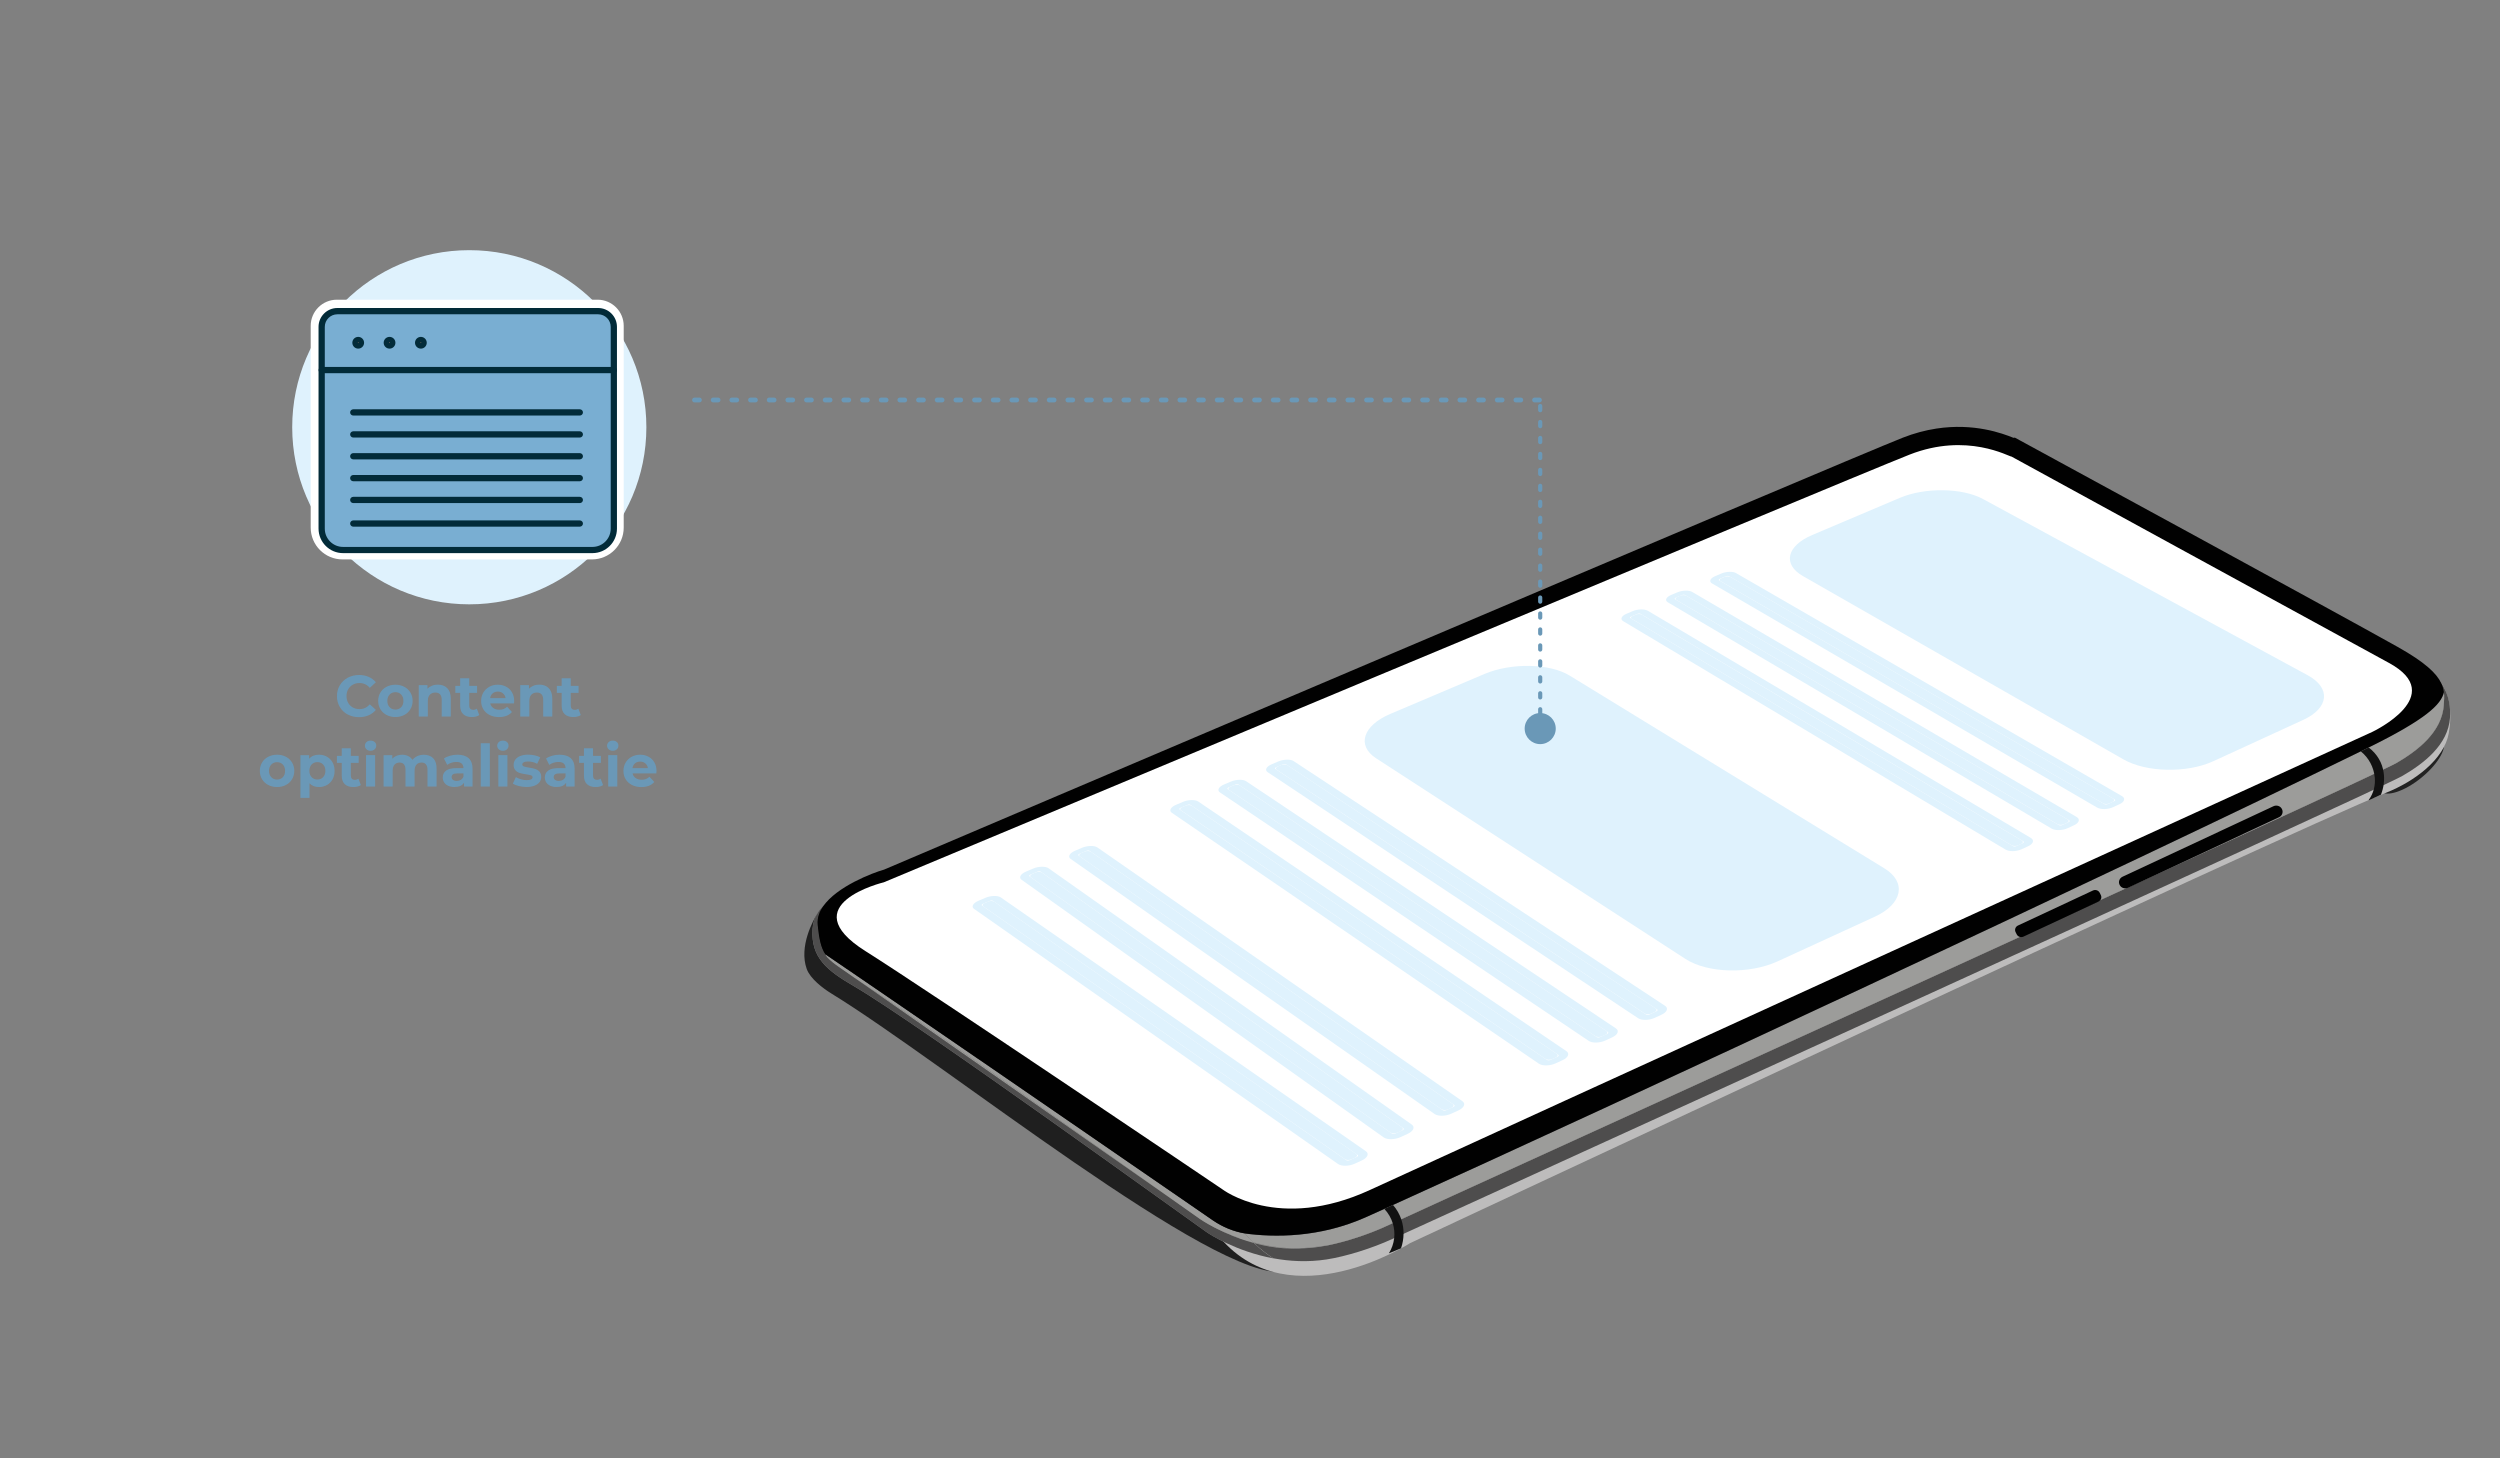 <?xml version="1.0" encoding="UTF-8"?><svg xmlns="http://www.w3.org/2000/svg" viewBox="0 0 600 350"><rect x="0" y="0" width="600" height="350" fill="#808080" stroke="none"/><defs><style>.cls-1{fill:#bdbcbc;}.cls-1,.cls-2,.cls-3,.cls-4,.cls-5,.cls-6,.cls-7,.cls-8,.cls-9,.cls-10,.cls-11,.cls-12,.cls-13{stroke-width:0px;}.cls-14{mix-blend-mode:screen;opacity:.74;}.cls-2{fill:#010101;}.cls-15{isolation:isolate;}.cls-3{fill:#9c9c9a;}.cls-4{fill:#022b39;}.cls-5{fill:#d99272;}.cls-6{fill:#fff;}.cls-7{fill:#1f1f1f;}.cls-8{fill:#79aed2;}.cls-9{fill:#6a98b7;}.cls-10{fill:#dff2fd;}.cls-11{fill:#4e4d4d;}.cls-12{fill:#4b494a;}.cls-13{fill:#111;}</style></defs><g class="cls-15"><g id="Ebene_3"><g class="cls-14"><path class="cls-2" d="m581.25,186.55c-4.11,3.39-8.58,4.86-9.97,3.28-1.4-1.58.81-5.62,4.92-9.01,4.11-3.39,8.58-4.86,9.97-3.28,1.4,1.58-.81,5.62-4.92,9.01Z"/></g><path class="cls-7" d="m198.61,229.8c-.13-.15-.25-.32-.36-.48l.19.29c.05.07.12.13.18.19Z"/><path class="cls-7" d="m196.23,221.99c.35,3.4.78,5.42,1.81,7.01h0s0,.01,0,.01c.02.01.05.04.12.08.05.04.12.08.2.13.02.01.04.03.06.04.04.03.08.06.13.09.05.04.12.09.19.13.04.03.08.05.12.08.07.05.14.1.22.15.78.52,2.01,1.37,3.81,2.6.1.07.2.13.3.21.02.01.05.02.07.04.21.14.43.29.65.44.63.44,1.33.91,2.09,1.43.3.21.62.42.94.64.29.19.58.4.88.6.24.16.49.33.74.51,2.71,1.85,6.03,4.13,10.05,6.88.23.16.47.32.7.48,3.36,2.3,7.18,4.93,11.54,7.91,1.16.8,2.35,1.62,3.58,2.46.02.02.05.04.08.05.61.42,1.23.85,1.87,1.28,7.1,4.88,15.4,10.58,25.05,17.22.66.46,1.33.92,2.01,1.39,5.96,4.1,12.41,8.54,19.41,13.36,1,.69,2.02,1.39,3.05,2.1,1.7,1.17,3.43,2.36,5.19,3.58.02.01.03.02.05.03,2.29,1.57,4.9,2.64,7.64,3.11-.74-.84-1.51-1.78-2.31-2.84-13.57-17.99-93.99-69.95-99.91-73.77-.29.81-.41,1.67-.32,2.55Z"/><path class="cls-7" d="m196.06,219.44c.04-.07.09-.14.13-.21-.02.03-.07.1-.13.21Z"/><path class="cls-7" d="m193.61,232.54c.84,2.35,3.93,4.68,5.87,5.87,27.08,16.61,92.42,69.44,108.71,66.77.55-1.36-.47-1.77-2.62-3.17-8.82-1.65-15.17-5.71-16.1-6.38-2.62-1.76-69.25-50.04-84.46-58.91-6.46-3.76-10.45-6.84-10-13.75.08-1.32.45-2.47,1.02-3.48-.84,1.37-4.34,7.66-2.42,13.05Z"/><path class="cls-1" d="m585.61,163.58s3.61,3.86,2.1,12.38c-1.13,6.35-8.3,11.6-14.98,14.27-24.02,9.59-234.32,108.13-234.32,108.13,0,0-28.65,18.44-45.53-1.22l18.11-.19s4.03,1.09,9.9-.5c5.87-1.59,264.72-132.87,264.72-132.87Z"/><path class="cls-11" d="m198.25,229.31l.19.29c.05.07.12.13.18.19-.13-.15-.25-.32-.36-.48Zm-1.7-9.87c-.29.81-.41,1.67-.32,2.55.35,3.4.78,5.42,1.81,7.01h0s0,.01,0,.01c.02.01.05.04.12.08.05.04.12.08.2.13.02.01.04.03.06.04.04.03.08.06.13.09.05.04.12.09.19.13.04.03.08.05.12.08.07.05.14.1.22.15.78.52,2.01,1.37,3.81,2.6.1.07.2.13.3.21.02.01.05.02.07.04.21.14.43.29.65.44.63.44,1.33.91,2.09,1.43.3.21.62.42.94.64.29.19.58.4.88.6.24.16.49.33.74.51,2.71,1.85,6.03,4.13,10.05,6.88.23.16.47.32.7.48,3.36,2.3,7.18,4.93,11.54,7.91,1.16.8,2.35,1.62,3.58,2.46.02.02.05.04.08.05.61.42,1.23.85,1.87,1.28,7.1,4.88,15.4,10.58,25.05,17.22.66.46,1.33.92,2.01,1.39,5.96,4.1,12.41,8.54,19.41,13.36,1,.69,2.02,1.39,3.05,2.1,1.7,1.17,3.43,2.36,5.19,3.58.02.01.03.02.05.03,2.29,1.57,4.9,2.64,7.64,3.11,6.97.94,17.9,1.09,29.14-3.96,1.37-.62,2.82-1.27,4.32-1.95.68-.31,1.37-.62,2.08-.94,52.53-23.77,174.25-80.47,232.29-108.88.55-.27,1.09-.54,1.63-.8.09-.04.18-.09.27-.13,13.6-6.7,17.44-10.33,18.01-13.26.13,1.02.05,2.03-.02,3.1-.45,6.46-6.24,10.91-11.33,13.88-6.19,3.61-221.04,101.27-242.59,111.22-4.15,1.92-9.5,3.66-13.87,4.55,0,0-.01,0-.02,0-2.09.31-4.53.6-7.12.74h-.02c-3.91.01-7.55-.58-10.76-1.45,1.92,1.87,3.55,3.02,4.79,3.84,3.87.72,8.22.98,12.79.28,4.63-.71,10.95-2.69,15.7-4.88,21.55-9.94,236.41-107.62,242.59-111.22,5.09-2.97,10.88-7.42,11.33-13.88.16-2.31-.11-5.49-2.11-8.33-1.61-2.3-4.37-4.38-8.95-5.61-15.67-4.2-89.81-49.1-90.58-49.52l-1.3-.71-.34.05c-2.66-1.08-9.48-3.61-18.51-2.23-2.68.41-5.38,1.14-8.01,2.17-13.64,5.35-231.75,98.23-244.54,103.68-2.62.73-11.7,1.37-16.16,5.78-.5.49-.94,1.03-1.31,1.62,0,0,.12.07.35.23Z"/><path class="cls-12" d="m298.77,296.05c.71.8,1.38,1.5,2.03,2.12,3.21.86,6.85,1.46,10.76,1.45h.02c2.58-.14,5.03-.43,7.12-.74,0,0,.01,0,.02,0,4.37-.89,9.72-2.63,13.87-4.55,21.55-9.95,236.41-107.62,242.59-111.22,5.09-2.97,10.88-7.42,11.33-13.88.07-1.07.15-2.08.02-3.1-.57,2.93-4.42,6.56-18.01,13.26-.09.04-.18.09-.27.13-.54.26-1.08.53-1.63.8-58.03,28.41-179.75,85.11-232.29,108.88-.71.32-1.4.63-2.08.94-1.51.68-2.95,1.33-4.32,1.95-11.24,5.05-22.17,4.9-29.14,3.96Z"/><path class="cls-3" d="m298.77,296.05c.71.8,1.38,1.5,2.03,2.12,3.21.86,6.85,1.46,10.76,1.45h.02c2.58-.14,5.03-.43,7.12-.74,0,0,.01,0,.02,0,4.37-.89,9.72-2.63,13.87-4.55,21.55-9.95,236.41-107.62,242.59-111.22,5.09-2.97,10.88-7.42,11.33-13.88.07-1.07.15-2.08.02-3.1-.57,2.93-4.42,6.56-18.01,13.26-.09.04-.18.09-.27.13-.54.26-1.08.53-1.63.8-58.03,28.41-179.75,85.11-232.29,108.88-.71.32-1.4.63-2.08.94-1.51.68-2.95,1.33-4.32,1.95-11.24,5.05-22.17,4.9-29.14,3.96Z"/><path class="cls-3" d="m198.25,229.31l.19.29c.05.07.12.13.18.19-.13-.15-.25-.32-.36-.48Z"/><path class="cls-3" d="m318.69,298.88c-2.09.31-4.53.6-7.12.74,1.71,0,3.49-.13,5.3-.41.58-.09,1.19-.2,1.81-.32Z"/><path class="cls-11" d="m205.02,236.72c15.22,8.87,81.85,57.14,84.46,58.91.92.67,7.28,4.73,16.1,6.38-1.25-.82-2.87-1.96-4.79-3.84-3.87-1.03-7.1-2.45-9.37-3.61-.11-.05-.18-.1-.22-.12-1.74-.91-2.86-1.64-3.22-1.9-.39-.26-2.2-1.53-5.04-3.55l-.93-.66c-16.66-11.77-62.92-44.52-77.16-53.84l-3.71-2.58c-.89-.63-1.79-1.32-2.54-2.12-.06-.06-.12-.13-.18-.19l-.19-.29c-.07-.1-.14-.19-.2-.3,0,0,0,0,0,0h0c-1.02-1.6-1.45-3.62-1.81-7.02-.09-.88.03-1.73.32-2.55-.23-.15-.35-.23-.35-.23,0,0,0,0,0,.01-.04.07-.08.14-.13.21,0,.02-.02.04-.03.05-.57,1.01-.93,2.16-1.02,3.48-.44,6.91,3.55,9.99,10,13.75Z"/><path class="cls-3" d="m198.05,229.02c.06.1.13.2.2.3.12.16.24.33.36.48.75.8,1.64,1.5,2.54,2.12l3.71,2.58c14.24,9.32,60.49,42.07,77.16,53.84l.93.66c2.85,2.01,4.65,3.28,5.04,3.55.35.26,1.48.99,3.22,1.9.04.02.11.06.22.12,2.26,1.16,5.49,2.58,9.37,3.61-.64-.62-1.32-1.32-2.03-2.12-2.74-.47-5.35-1.54-7.64-3.11-.02,0-.03-.02-.05-.03-1.76-1.22-3.5-2.41-5.19-3.58-1.03-.71-2.04-1.41-3.05-2.1-6.99-4.82-13.45-9.26-19.41-13.36-.68-.47-1.34-.93-2.01-1.39-9.65-6.64-17.95-12.35-25.05-17.22-.63-.44-1.25-.86-1.87-1.28-.03-.02-.05-.04-.08-.05-1.23-.85-2.43-1.67-3.58-2.46-4.35-2.99-8.18-5.61-11.54-7.91-.23-.16-.47-.32-.7-.48-4.02-2.75-7.34-5.02-10.05-6.88-.26-.18-.5-.35-.74-.51-.3-.2-.59-.4-.88-.6-.32-.23-.64-.44-.94-.64-.75-.52-1.45-.99-2.09-1.43-.23-.15-.44-.3-.65-.44-.02-.02-.04-.03-.07-.04-.1-.07-.2-.14-.3-.21-1.8-1.23-3.03-2.07-3.81-2.6-.08-.05-.15-.1-.22-.15-.04-.02-.08-.05-.12-.08-.07-.04-.13-.09-.19-.13-.05-.03-.09-.06-.13-.09-.02,0-.04-.02-.06-.04-.09-.05-.15-.1-.2-.13-.06-.04-.1-.07-.12-.08Z"/><path class="cls-2" d="m196.23,221.99c.35,3.4.78,5.42,1.81,7.01h0s0,.01,0,.01c.02.01.05.04.12.08.05.04.12.08.2.13.02.01.04.03.06.04.04.03.08.06.13.09.05.04.12.09.19.13.04.03.08.05.12.08.07.05.14.1.22.15.78.52,2.01,1.37,3.81,2.6.1.07.2.13.3.21.02.01.05.02.07.04.21.14.43.29.65.44.63.44,1.33.91,2.09,1.43.3.21.62.42.94.64.29.19.58.4.88.6.24.16.49.33.74.51,2.71,1.85,6.03,4.13,10.05,6.88.23.16.47.32.7.48,3.36,2.3,7.18,4.93,11.54,7.91,1.16.8,2.35,1.62,3.58,2.46.02.02.05.04.08.05.61.42,1.23.85,1.87,1.28,7.1,4.88,15.4,10.58,25.05,17.22.66.46,1.33.92,2.01,1.39,5.96,4.1,12.41,8.54,19.41,13.36,1,.69,2.02,1.39,3.05,2.1,1.7,1.17,3.43,2.36,5.19,3.58.02.01.03.02.05.03,2.29,1.57,4.9,2.64,7.64,3.11,6.97.94,17.9,1.09,29.14-3.96,1.37-.62,2.82-1.27,4.32-1.95.68-.31,1.37-.62,2.08-.94,52.53-23.77,174.25-80.47,232.29-108.88.55-.27,1.09-.54,1.63-.8.09-.04.18-.09.27-.13,13.6-6.7,17.44-10.33,18.01-13.26-.09-.71-.27-1.42-.63-2.15-1.11-2.36-3.88-5.01-10.45-8.7-14.13-7.94-89.81-49.1-90.57-49.52l-1.3-.71-.33.05c-2.67-1.08-9.48-3.61-18.52-2.22-2.68.41-5.38,1.14-8.01,2.17-13.64,5.34-231.75,98.23-244.54,103.68-2.69.75-11.35,4.04-14.66,8.86-.41.59-.74,1.21-.96,1.85-.29.81-.41,1.67-.32,2.55Z"/><path class="cls-6" d="m482.77,109.58c-.54.08-10.63-5.9-24.48-.47-13.85,5.43-246.17,102.64-246.17,102.64,0,0-22.17,5.33-4.42,16.51,15.33,9.66,85.65,57.16,85.65,57.16,0,0,13.42,10.33,35.44.17,22.02-10.16,240.59-109.95,240.59-109.95,0,0,18.39-8.7,3.97-16.54-14.41-7.84-90.58-49.52-90.58-49.52Z"/><path class="cls-10" d="m432.69,138.25l76.93,44c5.5,3.15,15.23,3.35,21.55.45l21.63-9.94c6.19-2.85,6.65-7.65,1.08-10.68l-77.95-42.31c-4.99-2.71-13.96-2.83-19.98-.28l-21.01,8.91c-6.14,2.6-7.18,7.03-2.25,9.85Z"/><path class="cls-10" d="m330.28,182l74.22,48.14c5.32,3.45,15.31,3.72,22.14.58l23.33-10.72c6.68-3.07,7.67-8.3,2.26-11.61l-75.5-46.24c-4.83-2.96-14.01-3.13-20.48-.39l-22.56,9.57c-6.59,2.8-8.16,7.59-3.42,10.67Z"/><path class="cls-10" d="m412.95,139.49l91.75,53.29c.4.23,1.09.25,1.55.03l.78-.36c.46-.21.51-.57.11-.8l-91.82-53.17c-.35-.2-.99-.21-1.44-.02l-.75.32c-.45.19-.53.51-.18.71Z"/><path class="cls-10" d="m414.98,138.29l92.55,53.59c.18.11.13.29-.13.4l-1.53.7c-.25.12-.61.12-.79.02l-92.48-53.71c-.16-.09-.09-.25.15-.36l1.48-.63c.25-.1.58-.11.74-.02m1.72-.73c-.78-.45-2.39-.41-3.58.1l-1.48.63c-1.19.51-1.53,1.29-.75,1.74l92.42,53.79c.89.52,2.61.48,3.84-.09l1.53-.7c1.23-.56,1.5-1.44.61-1.95l-92.6-53.51h0Z"/><path class="cls-10" d="m402.34,144l91.43,53.79c.39.23,1.09.25,1.55.03l.78-.36c.46-.21.52-.57.12-.8l-91.5-53.68c-.35-.2-.99-.21-1.44-.02l-.76.32c-.45.19-.53.51-.19.72Z"/><path class="cls-10" d="m404.39,142.79l92.23,54.1c.18.11.12.29-.13.41l-1.54.71c-.26.12-.61.13-.79.02l-92.15-54.22c-.16-.09-.09-.26.16-.36l1.49-.63c.25-.11.58-.11.74-.02m1.73-.73c-.78-.46-2.39-.41-3.59.1l-1.49.63c-1.2.51-1.55,1.3-.77,1.76l92.1,54.3c.88.52,2.61.48,3.85-.09l1.54-.71c1.24-.57,1.52-1.45.64-1.97l-92.28-54.02h0Z"/><path class="cls-10" d="m391.65,148.54l91.1,54.31c.39.23,1.09.25,1.56.04l.79-.36c.47-.21.53-.58.13-.81l-91.18-54.19c-.35-.21-.99-.22-1.45-.02l-.77.33c-.45.19-.54.52-.19.72Z"/><path class="cls-10" d="m393.72,147.32l91.9,54.62c.18.11.12.29-.14.41l-1.55.71c-.26.12-.61.13-.8.02l-91.82-54.74c-.16-.1-.09-.26.16-.36l1.5-.64c.25-.11.58-.11.74-.02m1.74-.74c-.78-.46-2.39-.42-3.6.09l-1.5.64c-1.21.51-1.57,1.31-.79,1.77l91.77,54.82c.88.53,2.62.49,3.87-.09l1.55-.71c1.25-.57,1.54-1.47.66-1.99l-91.95-54.54h0Z"/><path class="cls-10" d="m306.41,184.74l88.29,58.49c.38.25,1.1.27,1.59.04l.84-.39c.5-.23.59-.62.21-.87l-88.38-58.37c-.34-.22-1-.24-1.48-.03l-.81.35c-.48.2-.6.55-.26.77Z"/><path class="cls-10" d="m308.64,183.44l89.08,58.83c.18.12.1.31-.18.44l-1.65.76c-.27.13-.64.13-.82.02l-88.99-58.96c-.15-.1-.07-.28.2-.39l1.59-.68c.26-.11.6-.12.76-.02m1.85-.78c-.75-.49-2.4-.45-3.69.09l-1.59.68c-1.29.55-1.72,1.39-.97,1.89l88.92,59.05c.86.57,2.64.53,3.97-.08l1.65-.76c1.33-.61,1.71-1.57.85-2.13l-89.14-58.73h0Z"/><path class="cls-10" d="m294.98,189.6l87.89,59.07c.38.26,1.1.28,1.6.05l.85-.39c.5-.23.6-.62.22-.88l-87.98-58.94c-.33-.22-1-.24-1.48-.03l-.82.35c-.48.21-.61.55-.27.78Z"/><path class="cls-10" d="m297.23,188.29l88.67,59.4c.18.12.09.32-.18.44l-1.67.76c-.28.13-.64.13-.82.02l-88.58-59.53c-.15-.1-.06-.28.21-.39l1.61-.68c.27-.11.61-.12.76-.02m1.86-.79c-.75-.5-2.41-.46-3.7.09l-1.61.68c-1.3.55-1.74,1.4-1,1.91l88.51,59.63c.85.57,2.64.54,3.98-.08l1.67-.77c1.34-.62,1.73-1.58.88-2.15l-88.74-59.31h0Z"/><path class="cls-10" d="m283.45,194.49l87.47,59.65c.38.26,1.1.28,1.6.05l.86-.39c.51-.23.61-.63.23-.89l-87.57-59.52c-.33-.23-1-.24-1.49-.03l-.83.35c-.49.21-.62.56-.28.79Z"/><path class="cls-10" d="m285.72,193.17l88.26,59.99c.18.12.09.32-.19.45l-1.68.77c-.28.13-.65.14-.82.02l-88.17-60.12c-.15-.1-.06-.28.21-.4l1.62-.69c.27-.11.61-.12.76-.02m1.88-.8c-.74-.5-2.41-.47-3.71.09l-1.62.69c-1.31.55-1.77,1.42-1.02,1.92l88.1,60.22c.85.58,2.64.54,4-.08l1.68-.77c1.35-.62,1.76-1.6.91-2.17l-88.33-59.89h0Z"/><path class="cls-10" d="m259.17,205.55l86.75,60.65c.38.26,1.1.28,1.61.05l.87-.4c.51-.24.62-.64.25-.9l-86.85-60.52c-.33-.23-1-.25-1.49-.04l-.84.36c-.5.21-.63.57-.3.8Z"/><path class="cls-10" d="m261.48,204.2l87.53,61c.17.12.09.32-.2.45l-1.7.78c-.28.13-.65.14-.83.02l-87.43-61.13c-.15-.11-.05-.29.22-.4l1.64-.7c.27-.12.62-.12.77-.02m1.9-.81c-.74-.51-2.41-.47-3.73.09l-1.64.7c-1.32.56-1.8,1.44-1.07,1.95l87.36,61.23c.84.59,2.65.56,4.02-.08l1.7-.78c1.37-.63,1.8-1.62.96-2.21l-87.6-60.9h0Z"/><path class="cls-10" d="m247.4,210.55l86.31,61.26c.37.27,1.1.29,1.62.05l.88-.4c.52-.24.63-.64.26-.91l-86.41-61.12c-.33-.23-1-.25-1.5-.04l-.84.36c-.5.21-.64.57-.31.8Z"/><path class="cls-10" d="m249.73,209.19l87.09,61.6c.17.12.08.33-.2.46l-1.72.79c-.29.13-.66.14-.83.02l-86.99-61.74c-.15-.11-.05-.29.22-.41l1.66-.7c.27-.12.62-.12.77-.02m1.92-.81c-.73-.52-2.41-.48-3.74.09l-1.65.7c-1.33.57-1.83,1.45-1.09,1.97l86.92,61.84c.84.6,2.65.56,4.03-.07l1.72-.79c1.38-.64,1.82-1.63.98-2.23l-87.16-61.5h0Z"/><path class="cls-10" d="m236,217.54l86.75,60.65c.38.26,1.1.28,1.61.05l.87-.4c.51-.24.62-.64.25-.9l-86.85-60.52c-.33-.23-1-.25-1.49-.04l-.84.36c-.5.21-.63.57-.3.8Z"/><path class="cls-10" d="m238.31,216.2l87.53,61c.17.12.09.32-.2.45l-1.7.78c-.28.13-.65.14-.83.02l-87.43-61.13c-.15-.11-.05-.29.22-.4l1.64-.7c.27-.12.62-.12.77-.02m1.9-.81c-.74-.51-2.41-.47-3.73.09l-1.64.7c-1.32.56-1.8,1.44-1.07,1.95l87.36,61.23c.84.59,2.65.56,4.02-.08l1.7-.78c1.37-.63,1.8-1.62.96-2.21l-87.6-60.9h0Z"/><path class="cls-3" d="m291.43,294.56c1.59.87,10.7,5.56,20.12,5.06-8.64.03-16-2.93-20.12-5.06Z"/><path class="cls-13" d="m333.35,300.79l2.9-1.2c.78-2.29.8-4.69.08-6.88-.42-1.27-1.09-2.46-2.01-3.52-.71.32-1.4.63-2.08.94.96,1.02,1.64,2.21,2.03,3.48.72,2.35.45,4.95-.92,7.16Z"/><path class="cls-3" d="m204.86,234.5l77.16,53.84c-16.66-11.77-62.92-44.52-77.16-53.84Z"/><path class="cls-13" d="m569.94,186.49c.19,1.92-.26,3.89-1.46,5.51.02.02.05.04.07.05l2.88-1.33c.68-1.76.91-3.59.64-5.33-.33-2.27-1.5-4.4-3.58-5.99-.09.04-.18.09-.27.13-.54.26-1.08.53-1.63.8,1.93,1.54,3.11,3.83,3.34,6.17Z"/><path class="cls-2" d="m508.71,212.37h0c-.37-.73-.05-1.61.71-1.96l36.22-16.92c.76-.35,1.67-.05,2.03.69h0c.37.73.05,1.61-.71,1.96l-36.22,16.92c-.76.35-1.67.05-2.03-.68Z"/><path class="cls-2" d="m484.01,224.24l-.27-.54c-.29-.58-.04-1.28.56-1.57l18.01-8.41c.6-.28,1.33-.04,1.62.55l.27.54c.29.58.04,1.28-.56,1.57l-18.01,8.41c-.6.28-1.33.04-1.62-.55Z"/></g><g id="Ebene_4"><path class="cls-9" d="m83.46,171.49c-.81-.43-1.44-1.04-1.9-1.81-.46-.77-.69-1.64-.69-2.61s.23-1.84.69-2.61c.46-.77,1.1-1.37,1.9-1.81.81-.43,1.71-.65,2.72-.65.85,0,1.62.15,2.3.45s1.26.73,1.73,1.29l-1.46,1.34c-.66-.77-1.48-1.15-2.46-1.15-.61,0-1.15.13-1.62.4s-.85.64-1.11,1.11c-.27.48-.4,1.02-.4,1.62s.13,1.15.4,1.62c.27.48.64.85,1.11,1.11.48.27,1.02.4,1.62.4.98,0,1.8-.39,2.46-1.16l1.46,1.34c-.47.57-1.05,1-1.74,1.3-.69.3-1.46.45-2.31.45-1,0-1.9-.22-2.71-.65Z"/><path class="cls-9" d="m92.77,171.59c-.63-.33-1.12-.79-1.48-1.38-.35-.59-.53-1.25-.53-2s.18-1.41.53-2c.35-.59.85-1.05,1.48-1.38s1.34-.5,2.13-.5,1.5.17,2.13.5c.62.33,1.11.79,1.47,1.38s.53,1.25.53,2-.18,1.41-.53,2-.85,1.05-1.47,1.38c-.63.33-1.33.5-2.13.5s-1.5-.17-2.13-.5Zm3.51-1.86c.36-.38.54-.88.54-1.52s-.18-1.14-.54-1.52c-.36-.38-.82-.57-1.38-.57s-1.02.19-1.39.57c-.36.38-.55.88-.55,1.52s.18,1.14.55,1.52c.36.38.83.57,1.39.57s1.02-.19,1.38-.57Z"/><path class="cls-9" d="m107.33,165.17c.57.56.86,1.39.86,2.49v4.31h-2.18v-3.98c0-.6-.13-1.04-.39-1.34s-.64-.44-1.13-.44c-.55,0-.99.17-1.32.51-.33.34-.49.85-.49,1.52v3.72h-2.18v-7.53h2.09v.88c.29-.32.65-.56,1.08-.74s.9-.26,1.41-.26c.93,0,1.69.28,2.26.84Z"/><path class="cls-9" d="m115.03,171.61c-.21.16-.48.28-.79.36-.31.08-.64.12-.99.12-.9,0-1.59-.23-2.08-.69-.49-.46-.73-1.13-.73-2.02v-3.09h-1.16v-1.68h1.16v-1.83h2.18v1.83h1.88v1.68h-1.88v3.07c0,.32.08.56.25.74s.39.26.69.26c.34,0,.64-.09.88-.28l.59,1.54Z"/><path class="cls-9" d="m123.36,168.82h-5.7c.1.47.34.83.73,1.11.38.27.86.41,1.43.41.39,0,.74-.06,1.04-.17.3-.12.59-.3.85-.55l1.16,1.26c-.71.81-1.75,1.22-3.11,1.22-.85,0-1.6-.17-2.25-.5s-1.16-.79-1.51-1.38c-.36-.59-.53-1.25-.53-2s.17-1.4.52-2c.35-.59.83-1.05,1.44-1.39s1.29-.5,2.05-.5,1.4.16,2,.48,1.07.77,1.41,1.37.51,1.28.51,2.07c0,.03-.01.22-.04.59Zm-5.11-2.42c-.34.28-.54.66-.62,1.15h3.71c-.08-.48-.28-.86-.62-1.14-.34-.29-.75-.43-1.23-.43s-.91.14-1.25.42Z"/><path class="cls-9" d="m131.69,165.17c.57.56.86,1.39.86,2.49v4.31h-2.18v-3.98c0-.6-.13-1.04-.39-1.34s-.64-.44-1.13-.44c-.55,0-.99.17-1.32.51-.33.34-.49.85-.49,1.52v3.72h-2.18v-7.53h2.09v.88c.29-.32.65-.56,1.08-.74s.9-.26,1.41-.26c.93,0,1.69.28,2.26.84Z"/><path class="cls-9" d="m139.39,171.61c-.21.16-.48.28-.79.36-.31.08-.64.12-.99.12-.9,0-1.59-.23-2.08-.69-.49-.46-.73-1.13-.73-2.02v-3.09h-1.16v-1.68h1.16v-1.83h2.18v1.83h1.88v1.68h-1.88v3.07c0,.32.08.56.25.74s.39.26.69.26c.34,0,.64-.09.88-.28l.59,1.54Z"/><path class="cls-9" d="m64.37,188.39c-.63-.33-1.12-.79-1.48-1.38-.35-.59-.53-1.25-.53-2s.18-1.41.53-2c.35-.59.85-1.05,1.48-1.38.63-.33,1.34-.5,2.13-.5s1.5.17,2.13.5c.62.33,1.11.79,1.47,1.38.35.59.53,1.26.53,2s-.18,1.41-.53,2c-.35.59-.84,1.05-1.47,1.38-.63.33-1.33.5-2.13.5s-1.5-.17-2.13-.5Zm3.51-1.86c.36-.38.54-.88.54-1.52s-.18-1.14-.54-1.52c-.36-.38-.82-.57-1.38-.57s-1.02.19-1.39.57c-.36.38-.55.88-.55,1.52s.18,1.14.55,1.52c.36.38.83.57,1.39.57s1.02-.19,1.38-.57Z"/><path class="cls-9" d="m78.46,181.61c.57.32,1.02.77,1.35,1.36.33.58.49,1.26.49,2.04s-.16,1.45-.49,2.04c-.33.58-.78,1.04-1.35,1.36-.57.32-1.21.48-1.91.48-.96,0-1.72-.3-2.27-.91v3.51h-2.18v-10.25h2.09v.87c.54-.65,1.33-.98,2.37-.98.7,0,1.34.16,1.91.48Zm-.91,4.91c.36-.38.54-.88.54-1.52s-.18-1.14-.54-1.52-.82-.57-1.38-.57-1.02.19-1.38.57c-.36.38-.54.88-.54,1.52s.18,1.14.54,1.52c.36.38.82.57,1.38.57s1.02-.19,1.38-.57Z"/><path class="cls-9" d="m86.61,188.41c-.21.16-.48.28-.79.36-.31.08-.64.12-.99.12-.9,0-1.59-.23-2.08-.69-.49-.46-.73-1.13-.73-2.02v-3.09h-1.16v-1.68h1.16v-1.83h2.18v1.83h1.88v1.68h-1.88v3.07c0,.32.08.56.25.74.16.17.39.26.69.26.35,0,.64-.09.88-.28l.59,1.54Z"/><path class="cls-9" d="m87.96,179.84c-.25-.23-.38-.52-.38-.87s.13-.63.38-.87.58-.35.98-.35.73.11.98.34c.25.22.38.5.38.84,0,.36-.13.67-.38.9-.25.24-.58.36-.98.36s-.73-.12-.98-.35Zm-.11,1.4h2.18v7.53h-2.18v-7.53Z"/><path class="cls-9" d="m103.95,181.96c.55.56.83,1.39.83,2.5v4.31h-2.18v-3.98c0-.6-.12-1.04-.37-1.34s-.6-.44-1.06-.44c-.51,0-.92.17-1.22.5-.3.33-.45.82-.45,1.48v3.78h-2.18v-3.98c0-1.18-.48-1.78-1.43-1.78-.5,0-.91.17-1.2.5-.3.33-.45.82-.45,1.48v3.78h-2.18v-7.53h2.09v.87c.28-.32.62-.56,1.03-.73.41-.17.85-.25,1.34-.25.53,0,1.01.11,1.44.32.43.21.77.52,1.04.92.31-.39.7-.7,1.17-.91.47-.21.99-.32,1.55-.32.94,0,1.69.28,2.25.83Z"/><path class="cls-9" d="m112.47,181.96c.62.56.94,1.39.94,2.51v4.3h-2.04v-.94c-.41.7-1.18,1.05-2.3,1.05-.58,0-1.08-.1-1.5-.29-.42-.2-.75-.47-.97-.81-.22-.35-.34-.74-.34-1.18,0-.7.26-1.25.79-1.65s1.34-.6,2.44-.6h1.74c0-.48-.15-.84-.43-1.1s-.72-.38-1.3-.38c-.4,0-.8.06-1.18.19-.39.13-.72.3-.99.51l-.78-1.53c.41-.29.9-.51,1.48-.67.57-.16,1.16-.24,1.77-.24,1.17,0,2.06.28,2.69.83Zm-1.86,5.19c.29-.17.49-.43.62-.76v-.77h-1.5c-.9,0-1.34.29-1.34.88,0,.28.11.5.33.67.22.16.52.25.9.25s.71-.09.99-.26Z"/><path class="cls-9" d="m115.38,178.38h2.18v10.39h-2.18v-10.39Z"/><path class="cls-9" d="m119.71,179.84c-.25-.23-.38-.52-.38-.87s.13-.63.38-.87.58-.35.98-.35.73.11.98.34c.25.22.38.5.38.84,0,.36-.13.67-.38.9-.25.24-.58.36-.98.36s-.73-.12-.98-.35Zm-.11,1.4h2.18v7.53h-2.18v-7.53Z"/><path class="cls-9" d="m124.51,188.65c-.6-.15-1.07-.35-1.43-.58l.73-1.57c.34.21.74.39,1.22.53.48.14.94.2,1.4.2.92,0,1.39-.23,1.39-.69,0-.21-.13-.37-.38-.46-.25-.09-.64-.17-1.16-.24-.62-.09-1.12-.2-1.53-.32s-.75-.34-1.04-.64c-.29-.31-.44-.75-.44-1.32,0-.48.14-.9.41-1.27.28-.37.68-.66,1.2-.86s1.15-.31,1.87-.31c.53,0,1.06.06,1.59.17.53.12.96.28,1.31.48l-.73,1.55c-.66-.37-1.39-.56-2.17-.56-.47,0-.82.07-1.05.2-.23.13-.35.3-.35.5,0,.23.13.4.38.49.25.09.65.18,1.2.27.62.1,1.12.21,1.51.33.39.12.73.33,1.02.64s.43.74.43,1.29c0,.47-.14.88-.42,1.25-.28.36-.69.65-1.22.85-.54.2-1.17.3-1.91.3-.62,0-1.24-.08-1.83-.23Z"/><path class="cls-9" d="m136.97,181.96c.62.56.94,1.39.94,2.51v4.3h-2.04v-.94c-.41.7-1.18,1.05-2.3,1.05-.58,0-1.08-.1-1.5-.29-.42-.2-.75-.47-.97-.81-.22-.35-.34-.74-.34-1.18,0-.7.26-1.25.79-1.65s1.34-.6,2.44-.6h1.74c0-.48-.15-.84-.43-1.1s-.72-.38-1.3-.38c-.4,0-.8.06-1.18.19-.39.13-.72.3-.99.51l-.78-1.53c.41-.29.9-.51,1.48-.67.57-.16,1.16-.24,1.77-.24,1.17,0,2.06.28,2.69.83Zm-1.86,5.19c.29-.17.49-.43.62-.76v-.77h-1.5c-.9,0-1.34.29-1.34.88,0,.28.11.5.33.67.22.16.52.25.9.25s.71-.09.99-.26Z"/><path class="cls-9" d="m144.74,188.41c-.21.16-.48.28-.79.36-.31.08-.64.12-.99.12-.9,0-1.59-.23-2.08-.69s-.73-1.13-.73-2.02v-3.09h-1.16v-1.68h1.16v-1.83h2.18v1.83h1.88v1.68h-1.88v3.07c0,.32.08.56.25.74s.39.26.69.26c.34,0,.64-.09.88-.28l.59,1.54Z"/><path class="cls-9" d="m146.08,179.84c-.25-.23-.38-.52-.38-.87s.13-.63.38-.87.58-.35.98-.35.73.11.98.34c.25.22.38.5.38.84,0,.36-.13.67-.38.9-.25.24-.58.36-.98.36s-.73-.12-.98-.35Zm-.11,1.4h2.18v7.53h-2.18v-7.53Z"/><path class="cls-9" d="m157.52,185.62h-5.7c.1.47.34.84.73,1.11s.86.41,1.43.41c.39,0,.74-.06,1.04-.17.3-.12.59-.3.85-.55l1.16,1.26c-.71.81-1.75,1.22-3.11,1.22-.85,0-1.6-.17-2.25-.5-.65-.33-1.16-.79-1.51-1.38-.36-.59-.53-1.25-.53-2s.17-1.4.52-2c.35-.59.83-1.05,1.44-1.39.61-.33,1.29-.5,2.05-.5s1.4.16,2,.48,1.07.77,1.41,1.36c.34.59.51,1.28.51,2.07,0,.03-.01.22-.04.59Zm-5.11-2.42c-.34.28-.54.66-.62,1.15h3.71c-.08-.48-.28-.86-.62-1.14-.34-.28-.75-.43-1.23-.43s-.91.14-1.25.42Z"/><circle class="cls-10" cx="112.63" cy="102.54" r="42.5"/><path class="cls-6" d="m143.42,74.43c2.08,0,3.77,1.69,3.77,3.77v48.43c0,2.83-2.3,5.13-5.13,5.13h-59.86c-2.83,0-5.13-2.3-5.13-5.13v-48.43c0-2.08,1.69-3.77,3.77-3.77h62.58m0-2.5h-62.58c-3.46,0-6.27,2.81-6.27,6.27v48.43c0,4.21,3.42,7.63,7.63,7.63h59.86c4.21,0,7.63-3.42,7.63-7.63v-48.43c0-3.46-2.81-6.27-6.27-6.27h0Z"/><path class="cls-6" d="m85.84,81.34c.36,0,.66.3.66.66s-.3.66-.66.66-.66-.3-.66-.66.3-.66.66-.66m0-2.5c-1.74,0-3.16,1.42-3.16,3.16s1.42,3.16,3.16,3.16,3.16-1.42,3.16-3.16-1.42-3.16-3.16-3.16h0Z"/><path class="cls-6" d="m93.36,81.34c.36,0,.66.3.66.66s-.3.66-.66.66-.66-.3-.66-.66.3-.66.66-.66m0-2.5c-1.74,0-3.16,1.42-3.16,3.16s1.42,3.16,3.16,3.16,3.16-1.42,3.16-3.16-1.42-3.16-3.16-3.16h0Z"/><path class="cls-6" d="m100.88,81.34c.36,0,.66.3.66.66s-.3.66-.66.66-.66-.3-.66-.66.3-.66.66-.66m0-2.5c-1.74,0-3.16,1.42-3.16,3.16s1.42,3.16,3.16,3.16,3.16-1.42,3.16-3.16-1.42-3.16-3.16-3.16h0Z"/><path class="cls-8" d="m100.63,132h41.56c2.83,0,5.13-2.3,5.13-5.13v-48.43c0-2.08-1.69-3.77-3.77-3.77h-62.58c-2.08,0-3.77,1.69-3.77,3.77v48.43c0,2.83,2.29,5.13,5.13,5.13h18.29Z"/><path class="cls-4" d="m142.19,132.75h-59.86c-3.24,0-5.88-2.64-5.88-5.88v-48.43c0-2.49,2.03-4.52,4.52-4.52h62.58c2.49,0,4.52,2.03,4.52,4.52v48.43c0,3.24-2.64,5.88-5.88,5.88Zm-61.22-57.32c-1.66,0-3.02,1.35-3.02,3.02v48.43c0,2.41,1.96,4.38,4.38,4.38h59.86c2.41,0,4.38-1.96,4.38-4.38v-48.43c0-1.66-1.35-3.02-3.02-3.02h-62.58Z"/><path class="cls-5" d="m86.63,82.26c0-.36-.3-.66-.66-.66s-.66.3-.66.66.3.66.66.66.66-.3.66-.66Z"/><path class="cls-4" d="m85.97,83.67c-.78,0-1.41-.63-1.41-1.41s.63-1.41,1.41-1.41,1.41.63,1.41,1.41-.63,1.41-1.41,1.41Zm0-1.5s-.09.04-.09.09c0,.1.18.1.18,0,0-.05-.04-.09-.09-.09Z"/><path class="cls-5" d="m94.15,82.26c0-.36-.3-.66-.66-.66s-.66.3-.66.66.3.66.66.66.66-.3.66-.66Z"/><path class="cls-4" d="m93.49,83.67c-.78,0-1.41-.63-1.41-1.41s.63-1.41,1.41-1.41,1.41.63,1.41,1.41-.63,1.41-1.41,1.41Zm0-1.5s-.09.04-.09.09c0,.1.18.1.18,0,0-.05-.04-.09-.09-.09Z"/><path class="cls-5" d="m101.67,82.26c0-.36-.3-.66-.66-.66s-.66.3-.66.66.3.66.66.66.66-.3.66-.66Z"/><path class="cls-4" d="m101.01,83.67c-.78,0-1.41-.63-1.41-1.41s.63-1.41,1.41-1.41,1.41.63,1.41,1.41-.63,1.41-1.41,1.41Zm0-1.5s-.09.04-.09.09c0,.1.18.1.18,0,0-.05-.04-.09-.09-.09Z"/><path class="cls-4" d="m139.16,105.01h-54.38c-.41,0-.75-.34-.75-.75s.34-.75.75-.75h54.38c.41,0,.75.34.75.75s-.34.75-.75.75Z"/><path class="cls-4" d="m139.16,99.73h-54.38c-.41,0-.75-.34-.75-.75s.34-.75.75-.75h54.38c.41,0,.75.34.75.75s-.34.75-.75.75Z"/><path class="cls-4" d="m139.16,110.25h-54.38c-.41,0-.75-.34-.75-.75s.34-.75.75-.75h54.38c.41,0,.75.34.75.75s-.34.75-.75.75Z"/><path class="cls-4" d="m139.16,115.5h-54.38c-.41,0-.75-.34-.75-.75s.34-.75.75-.75h54.38c.41,0,.75.34.75.75s-.34.75-.75.75Z"/><path class="cls-4" d="m139.16,120.74h-54.38c-.41,0-.75-.34-.75-.75s.34-.75.75-.75h54.38c.41,0,.75.34.75.75s-.34.75-.75.75Z"/><path class="cls-4" d="m139.16,126.4h-54.38c-.41,0-.75-.34-.75-.75s.34-.75.75-.75h54.38c.41,0,.75.34.75.75s-.34.75-.75.75Z"/><path class="cls-4" d="m147.32,89.57h-70.11c-.41,0-.75-.34-.75-.75s.34-.75.75-.75h70.11c.41,0,.75.34.75.75s-.34.75-.75.75Z"/></g><g id="Ebene_2"><path class="cls-9" d="m369.65,175.54c-.27,0-.5-.22-.5-.5v-1c0-.27.22-.5.5-.5s.5.22.5.5v1c0,.27-.22.5-.5.5Zm0-3.83c-.27,0-.5-.22-.5-.5v-1c0-.27.22-.5.5-.5s.5.22.5.5v1c0,.27-.22.5-.5.5Zm0-3.83c-.27,0-.5-.22-.5-.5v-1c0-.27.22-.5.5-.5s.5.22.5.5v1c0,.27-.22.5-.5.5Zm0-3.83c-.27,0-.5-.22-.5-.5v-1c0-.27.22-.5.5-.5s.5.22.5.5v1c0,.27-.22.5-.5.5Zm0-3.83c-.27,0-.5-.22-.5-.5v-1c0-.27.22-.5.5-.5s.5.22.5.5v1c0,.27-.22.5-.5.5Zm0-3.83c-.27,0-.5-.22-.5-.5v-1c0-.27.22-.5.5-.5s.5.22.5.5v1c0,.27-.22.5-.5.5Zm0-3.83c-.27,0-.5-.22-.5-.5v-1c0-.27.22-.5.5-.5s.5.22.5.5v1c0,.27-.22.5-.5.5Zm0-3.83c-.27,0-.5-.22-.5-.5v-1c0-.27.22-.5.5-.5s.5.22.5.5v1c0,.27-.22.5-.5.5Zm0-3.83c-.27,0-.5-.22-.5-.5v-1c0-.27.22-.5.5-.5s.5.22.5.5v1c0,.27-.22.5-.5.5Zm0-3.83c-.27,0-.5-.22-.5-.5v-1c0-.27.22-.5.5-.5s.5.22.5.5v1c0,.27-.22.5-.5.5Zm0-3.83c-.27,0-.5-.22-.5-.5v-1c0-.27.22-.5.5-.5h0c.27,0,.5.22.5.5v1c0,.27-.22.5-.5.5h0Zm0-3.83c-.27,0-.5-.22-.5-.5v-1c0-.27.22-.5.5-.5s.5.22.5.5v1c0,.27-.22.5-.5.5Zm0-3.83c-.27,0-.5-.22-.5-.5v-1c0-.27.22-.5.5-.5s.5.22.5.5v1c0,.27-.22.5-.5.5Zm0-3.83c-.27,0-.5-.22-.5-.5v-1c0-.27.22-.5.5-.5s.5.22.5.5v1c0,.27-.22.5-.5.5Zm0-3.83c-.27,0-.5-.22-.5-.5v-1c0-.27.22-.5.5-.5s.5.22.5.5v1c0,.27-.22.5-.5.5Zm0-3.83c-.27,0-.5-.22-.5-.5v-1c0-.27.22-.5.5-.5s.5.22.5.5v1c0,.27-.22.5-.5.5Zm0-3.83c-.27,0-.5-.22-.5-.5v-1c0-.27.22-.5.5-.5s.5.22.5.5v1c0,.27-.22.5-.5.5Zm0-3.83c-.27,0-.5-.22-.5-.5v-1c0-.27.22-.5.5-.5s.5.22.5.5v1c0,.27-.22.5-.5.5Zm0-3.83c-.27,0-.5-.22-.5-.5v-1c0-.27.22-.5.5-.5s.5.22.5.5v1c0,.27-.22.5-.5.5Zm0-3.83c-.27,0-.5-.22-.5-.5v-1c0-.27.22-.5.5-.5s.5.22.5.5v1c0,.27-.22.5-.5.5Zm0-3.83c-.27,0-.5-.22-.5-.5v-1c0-.27.22-.5.5-.5s.5.22.5.5v1c0,.27-.22.5-.5.5Z"/><path class="cls-9" d="m373.38,174.86c0,2.06-1.67,3.73-3.73,3.73-2.06,0-3.73-1.67-3.73-3.73,0-2.06,1.67-3.73,3.73-3.73s3.73,1.67,3.73,3.73Z"/><path class="cls-9" d="m369.47,96.58h-1.17c-.32,0-.58-.26-.58-.58s.26-.58.58-.58h1.17c.32,0,.58.26.58.58s-.26.58-.58.58Zm-4.48,0h-1.17c-.32,0-.58-.26-.58-.58s.26-.58.58-.58h1.17c.32,0,.58.26.58.58s-.26.58-.58.58Zm-4.48,0h-1.17c-.32,0-.58-.26-.58-.58s.26-.58.58-.58h1.17c.32,0,.58.26.58.58s-.26.58-.58.58Zm-4.48,0h-1.17c-.32,0-.58-.26-.58-.58s.26-.58.58-.58h1.17c.32,0,.58.26.58.58s-.26.58-.58.58Zm-4.48,0h-1.17c-.32,0-.58-.26-.58-.58s.26-.58.58-.58h1.17c.32,0,.58.26.58.58s-.26.58-.58.58Zm-4.48,0h-1.17c-.32,0-.58-.26-.58-.58s.26-.58.58-.58h1.17c.32,0,.58.26.58.58s-.26.58-.58.58Zm-4.48,0h-1.17c-.32,0-.58-.26-.58-.58s.26-.58.58-.58h1.17c.32,0,.58.26.58.58s-.26.58-.58.58Zm-4.48,0h-1.17c-.32,0-.58-.26-.58-.58s.26-.58.58-.58h1.17c.32,0,.58.26.58.58s-.26.58-.58.58Zm-4.48,0h-1.17c-.32,0-.58-.26-.58-.58s.26-.58.58-.58h1.17c.32,0,.58.26.58.58s-.26.58-.58.58Zm-4.48,0h-1.17c-.32,0-.58-.26-.58-.58s.26-.58.58-.58h1.17c.32,0,.58.26.58.58s-.26.58-.58.58Zm-4.48,0h-1.17c-.32,0-.58-.26-.58-.58s.26-.58.58-.58h1.17c.32,0,.58.26.58.58s-.26.58-.58.58Zm-4.48,0h-1.17c-.32,0-.58-.26-.58-.58s.26-.58.58-.58h1.17c.32,0,.58.26.58.58s-.26.58-.58.58Zm-4.48,0h-1.17c-.32,0-.58-.26-.58-.58s.26-.58.58-.58h1.17c.32,0,.58.26.58.58s-.26.58-.58.58Zm-4.48,0h-1.17c-.32,0-.58-.26-.58-.58s.26-.58.58-.58h1.17c.32,0,.58.26.58.58s-.26.58-.58.58Zm-4.48,0h-1.17c-.32,0-.58-.26-.58-.58s.26-.58.58-.58h1.17c.32,0,.58.26.58.58s-.26.58-.58.58Zm-4.48,0h-1.17c-.32,0-.58-.26-.58-.58s.26-.58.58-.58h1.17c.32,0,.58.26.58.58s-.26.58-.58.58Zm-4.48,0h-1.17c-.32,0-.58-.26-.58-.58s.26-.58.58-.58h1.17c.32,0,.58.26.58.58s-.26.58-.58.58Zm-4.48,0h-1.17c-.32,0-.58-.26-.58-.58s.26-.58.58-.58h1.17c.32,0,.58.26.58.58s-.26.58-.58.58Zm-4.48,0h-1.17c-.32,0-.58-.26-.58-.58s.26-.58.58-.58h1.17c.32,0,.58.26.58.58s-.26.58-.58.58Zm-4.48,0h-1.17c-.32,0-.58-.26-.58-.58s.26-.58.58-.58h1.17c.32,0,.58.26.58.58s-.26.58-.58.58Zm-4.48,0h-1.17c-.32,0-.58-.26-.58-.58s.26-.58.58-.58h1.17c.32,0,.58.26.58.58s-.26.58-.58.58Zm-4.48,0h-1.17c-.32,0-.58-.26-.58-.58s.26-.58.58-.58h1.17c.32,0,.58.26.58.58s-.26.58-.58.58Zm-4.48,0h-1.17c-.32,0-.58-.26-.58-.58s.26-.58.58-.58h1.17c.32,0,.58.26.58.58s-.26.58-.58.58Zm-4.48,0h-1.17c-.32,0-.58-.26-.58-.58s.26-.58.58-.58h1.17c.32,0,.58.26.58.58s-.26.58-.58.58Zm-4.48,0h-1.17c-.32,0-.58-.26-.58-.58s.26-.58.58-.58h1.17c.32,0,.58.26.58.58s-.26.58-.58.58Zm-4.48,0h-1.17c-.32,0-.58-.26-.58-.58s.26-.58.58-.58h1.17c.32,0,.58.26.58.58s-.26.58-.58.58Zm-4.48,0h-1.17c-.32,0-.58-.26-.58-.58s.26-.58.58-.58h1.17c.32,0,.58.26.58.58s-.26.58-.58.58Zm-4.48,0h-1.17c-.32,0-.58-.26-.58-.58s.26-.58.58-.58h1.17c.32,0,.58.26.58.58s-.26.58-.58.58Zm-4.48,0h-1.17c-.32,0-.58-.26-.58-.58s.26-.58.58-.58h1.17c.32,0,.58.26.58.58s-.26.58-.58.58Zm-4.48,0h-1.17c-.32,0-.58-.26-.58-.58s.26-.58.58-.58h1.17c.32,0,.58.26.58.58s-.26.58-.58.58Zm-4.48,0h-1.17c-.32,0-.58-.26-.58-.58s.26-.58.58-.58h1.17c.32,0,.58.26.58.58s-.26.58-.58.58Zm-4.48,0h-1.17c-.32,0-.58-.26-.58-.58s.26-.58.58-.58h1.17c.32,0,.58.26.58.58s-.26.58-.58.58Zm-4.48,0h-1.17c-.32,0-.58-.26-.58-.58s.26-.58.58-.58h1.17c.32,0,.58.26.58.58s-.26.58-.58.58Zm-4.48,0h-1.17c-.32,0-.58-.26-.58-.58s.26-.58.58-.58h1.17c.32,0,.58.26.58.58s-.26.58-.58.58Zm-4.48,0h-1.17c-.32,0-.58-.26-.58-.58s.26-.58.58-.58h1.17c.32,0,.58.26.58.58s-.26.58-.58.58Zm-4.48,0h-1.17c-.32,0-.58-.26-.58-.58s.26-.58.58-.58h1.17c.32,0,.58.26.58.58s-.26.58-.58.58Zm-4.48,0h-1.17c-.32,0-.58-.26-.58-.58s.26-.58.58-.58h1.17c.32,0,.58.26.58.58s-.26.58-.58.58Zm-4.48,0h-1.17c-.32,0-.58-.26-.58-.58s.26-.58.58-.58h1.17c.32,0,.58.26.58.58s-.26.58-.58.58Zm-4.48,0h-1.17c-.32,0-.58-.26-.58-.58s.26-.58.58-.58h1.17c.32,0,.58.26.58.58s-.26.58-.58.58Zm-4.48,0h-1.17c-.32,0-.58-.26-.58-.58s.26-.58.58-.58h1.17c.32,0,.58.26.58.58s-.26.58-.58.58Zm-4.48,0h-1.17c-.32,0-.58-.26-.58-.58s.26-.58.58-.58h1.17c.32,0,.58.26.58.58s-.26.58-.58.58Zm-4.48,0h-1.17c-.32,0-.58-.26-.58-.58s.26-.58.58-.58h1.17c.32,0,.58.26.58.58s-.26.58-.58.58Zm-4.48,0h-1.17c-.32,0-.58-.26-.58-.58s.26-.58.58-.58h1.17c.32,0,.58.26.58.58s-.26.58-.58.58Zm-4.48,0h-1.17c-.32,0-.58-.26-.58-.58s.26-.58.58-.58h1.17c.32,0,.58.26.58.58s-.26.58-.58.58Zm-4.48,0h-1.17c-.32,0-.58-.26-.58-.58s.26-.58.58-.58h1.17c.32,0,.58.26.58.58s-.26.58-.58.58Zm-4.48,0h-1.17c-.32,0-.58-.26-.58-.58s.26-.58.58-.58h1.17c.32,0,.58.26.58.58s-.26.58-.58.58Z"/></g></g></svg>
